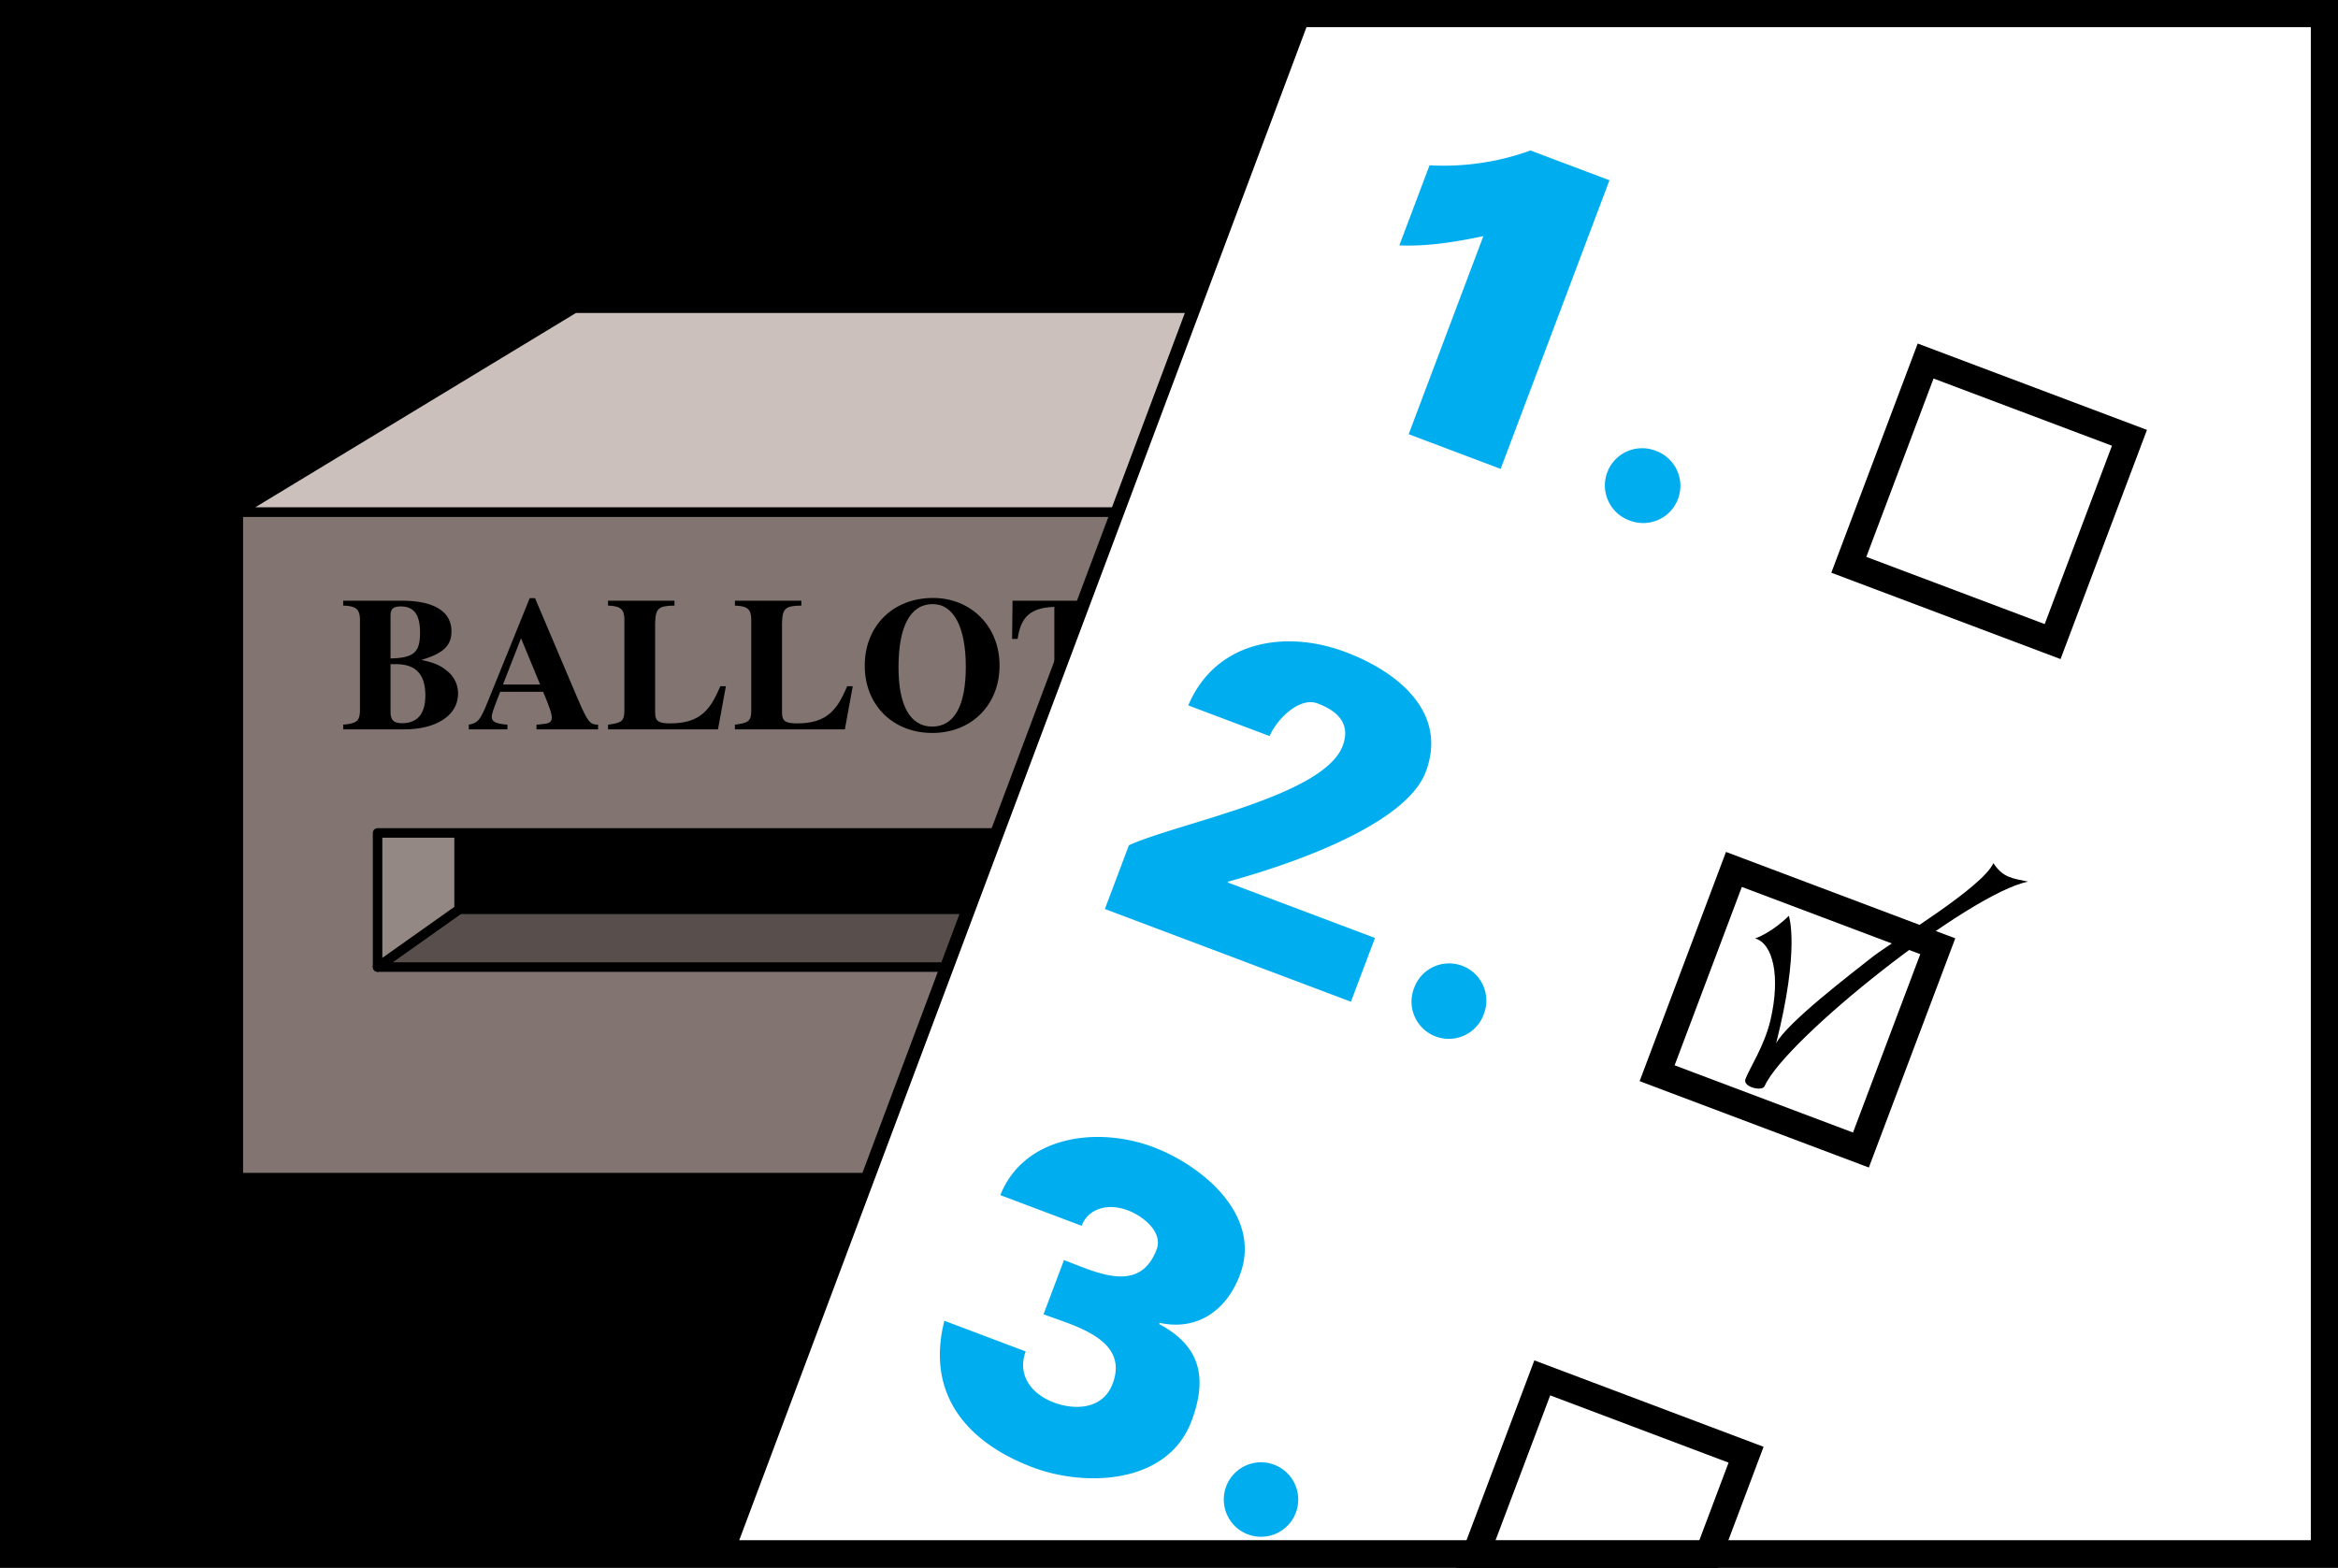 <svg xmlns="http://www.w3.org/2000/svg" xmlns:xlink="http://www.w3.org/1999/xlink" width="172.078" height="115.426"><rect width="100%" height="100%" fill="#333333" stroke="none"/><defs><path id="a" d="M.219 0h4.515c2.36 0 3.938-1.047 3.938-2.625a2.08 2.08 0 0 0-.766-1.64c-.484-.423-.968-.641-1.937-.844 1.625-.485 2.218-1.047 2.218-2.11 0-1.453-1.28-2.25-3.64-2.25H.219v.36c.937.03 1.203.25 1.234.984v6.781c-.031.735-.234.907-1.234 1zm3.484-4.797h.406c1.454 0 2.157.75 2.157 2.297 0 1.36-.579 2.047-1.72 2.047-.609 0-.843-.234-.843-.844zm0-3.562c0-.5.188-.688.75-.688.984 0 1.422.61 1.422 1.922 0 1.469-.453 1.86-2.172 1.906zm0 0"/><path id="b" d="M9.64-.344c-.609 0-.765-.203-1.515-1.953L5-9.657h-.39L1.5-1.983C.969-.672.797-.47.125-.344V0h2.844v-.344c-.844-.062-1.156-.219-1.156-.578 0-.187.109-.515.406-1.281l.219-.563h3.156c.468 1.11.64 1.61.64 1.907 0 .312-.187.437-.671.468-.079.016-.25.032-.454.047V0h4.532zm-7-2.953 1.33-3.406 1.406 3.406zm0 0"/><path id="c" d="M8.938-3.172H8.53c-.469 1.078-.75 1.516-1.234 1.969-.578.516-1.36.766-2.453.766-.86 0-1.11-.172-1.11-.782v-6.61c.032-1.077.235-1.265 1.422-1.28v-.36H.266v.36c.921.03 1.187.265 1.203.984v6.781c-.016.735-.203.875-1.203 1V0h8.093zm0 0"/><path id="d" d="M5.5-9.672C2.562-9.672.484-7.609.484-4.687c0 2.89 2.063 4.953 4.97 4.953 2.89 0 4.952-2.063 4.952-4.97 0-2.859-2.078-4.968-4.906-4.968zm-.016.453c1.547 0 2.438 1.703 2.438 4.61 0 2.89-.86 4.406-2.469 4.406-1.61 0-2.484-1.516-2.484-4.36 0-3.03.875-4.656 2.515-4.656zm0 0"/><path id="e" d="M7.188-.344C5.984-.406 5.843-.563 5.813-1.64v-7.375c1.718.063 2.453.704 2.687 2.36h.406L8.875-9.47H.469L.438-6.656h.406c.234-1.657.969-2.297 2.703-2.36v7.375C3.516-.578 3.359-.437 2.187-.344V0h5zm0 0"/></defs><path d="M171.078 114.383V1H1v113.383h170.078"/><path fill="none" stroke="#000" stroke-width="2" d="M171.078 114.383V1H1v113.383Zm0 0"/><path fill="#817471" d="M94.04 86.691v-49h-76.5v49h76.5"/><path fill="none" stroke="#000" stroke-linejoin="round" stroke-width=".7" d="M94.04 86.691v-49h-76.5v49zm0 0"/><path fill="#cbc0bc" d="m120.29 22.691-26.25 15h-76.5l24.75-15h78"/><path fill="none" stroke="#000" stroke-linejoin="round" stroke-width=".7" d="m120.29 22.691-26.25 15h-76.5l24.75-15zm0 0"/><g transform="translate(-170.46 -323.809)"><use xlink:href="#a" width="100%" height="100%" x="195.5" y="377.5"/><use xlink:href="#b" width="100%" height="100%" x="204.838" y="377.5"/><use xlink:href="#c" width="100%" height="100%" x="214.946" y="377.5"/><use xlink:href="#c" width="100%" height="100%" x="224.284" y="377.5"/><use xlink:href="#d" width="100%" height="100%" x="233.622" y="377.5"/><use xlink:href="#e" width="100%" height="100%" x="244.514" y="377.5"/></g><path d="M79.79 66.941v-5.625h-46v5.625h46"/><path fill="#584e4b" d="m73.79 71.191 6-4.25h-46l-6 4.25h46"/><path fill="none" stroke="#000" stroke-linejoin="round" stroke-width=".7" d="m73.79 71.191 6-4.25h-46l-6 4.25zm0 0"/><path fill="#948884" d="m27.79 71.191 6-4.25v-5.625h-6v9.875"/><path fill="none" stroke="#000" stroke-linejoin="round" stroke-width=".7" d="m27.79 71.191 6-4.25v-5.625h-6zm0-9.875h52.25"/><path fill="#fff" d="M171.078 114.383V1H96L53.5 114.383h117.578"/><path fill="none" stroke="#000" d="M171.078 114.383V1H96L53.5 114.383zm0 0"/><path fill="#00adef" d="m118.457 13.27-8.008 21.246-6.77-2.551 5.497-14.582c-2.02.43-4.11.765-6.184.683l2.223-5.898c2.508.14 5.066-.227 7.426-1.09l5.816 2.192M101.2 69.05l-1.77 4.692-18.11-6.824 1.77-4.695c3.676-1.664 14.332-3.606 15.734-7.32.567-1.508-.215-2.505-1.844-3.118-1.382-.52-3.062 1.246-3.535 2.402l-5.988-2.257c1.992-4.72 7.098-5.618 11.582-3.926 3.867 1.457 7.543 4.457 5.898 8.816-1.84 4.88-14.496 8.035-14.55 8.086l-.024.059L101.2 69.05M78.309 92.762c2.425.918 5.574 2.523 6.824-.793.46-1.227-.914-2.414-2.145-2.875-1.472-.555-2.902-.114-3.379 1.144l-5.984-2.258c1.77-4.418 7.203-5.062 11.258-3.535 3.5 1.32 8.05 4.961 6.375 9.41-1.02 2.704-3.219 4.118-5.906 3.528l-.036.09c2.953 1.57 3.618 3.855 2.38 7.14-1.77 4.696-7.86 4.852-11.669 3.414-4.82-1.816-7.902-5.355-6.52-10.797l5.985 2.258c-.332.89-.207 1.672.184 2.313.39.636 1.078 1.14 1.875 1.441 1.597.602 3.636.496 4.34-1.379 1.242-3.285-2.844-4.261-5.086-5.11l1.504-3.991m43.597-59.559a2.74 2.74 0 1 0-1.933 5.125 2.738 2.738 0 1 0 1.933-5.125m-14.285 37.895a2.737 2.737 0 0 0-3.527 1.597 2.74 2.74 0 1 0 5.125 1.934 2.738 2.738 0 0 0-1.598-3.531"/><path fill="none" stroke="#000" stroke-width="2" d="m125.75 114.426 2.762-7.336-15-5.656-4.899 12.992zm0 0"/><path d="M130.316 75.059c-.441 1.921-1.543 3.558-1.851 4.378-.219.583 1.226.93 1.406.528 1.547-3.488 15.078-14.219 19.402-15.063-1.18-.242-1.859-.297-2.558-1.363-.82 1.828-7.492 5.793-8.922 6.922-1.43 1.133-6.3 4.84-7.07 6.351 1.777-7.011.937-9.394.937-9.394-1.172 1.16-2.355 1.648-2.496 1.66 1.332.371 1.89 2.785 1.152 5.98"/><path fill="none" stroke="#000" stroke-width="2" d="m136.965 84.66 5.656-15-15.004-5.656-5.652 15.004zm14.109-37.43 5.656-15-15.003-5.652-5.653 15zm0 0"/><path fill="none" stroke="#000" stroke-width="2" d="M171.078 114.383V1H1v113.383Zm0 0"/><path fill="#00adef" d="M93.777 107.824a2.74 2.74 0 0 0-1.93 5.13 2.734 2.734 0 0 0 3.528-1.599 2.74 2.74 0 0 0-1.598-3.53"/></svg>
